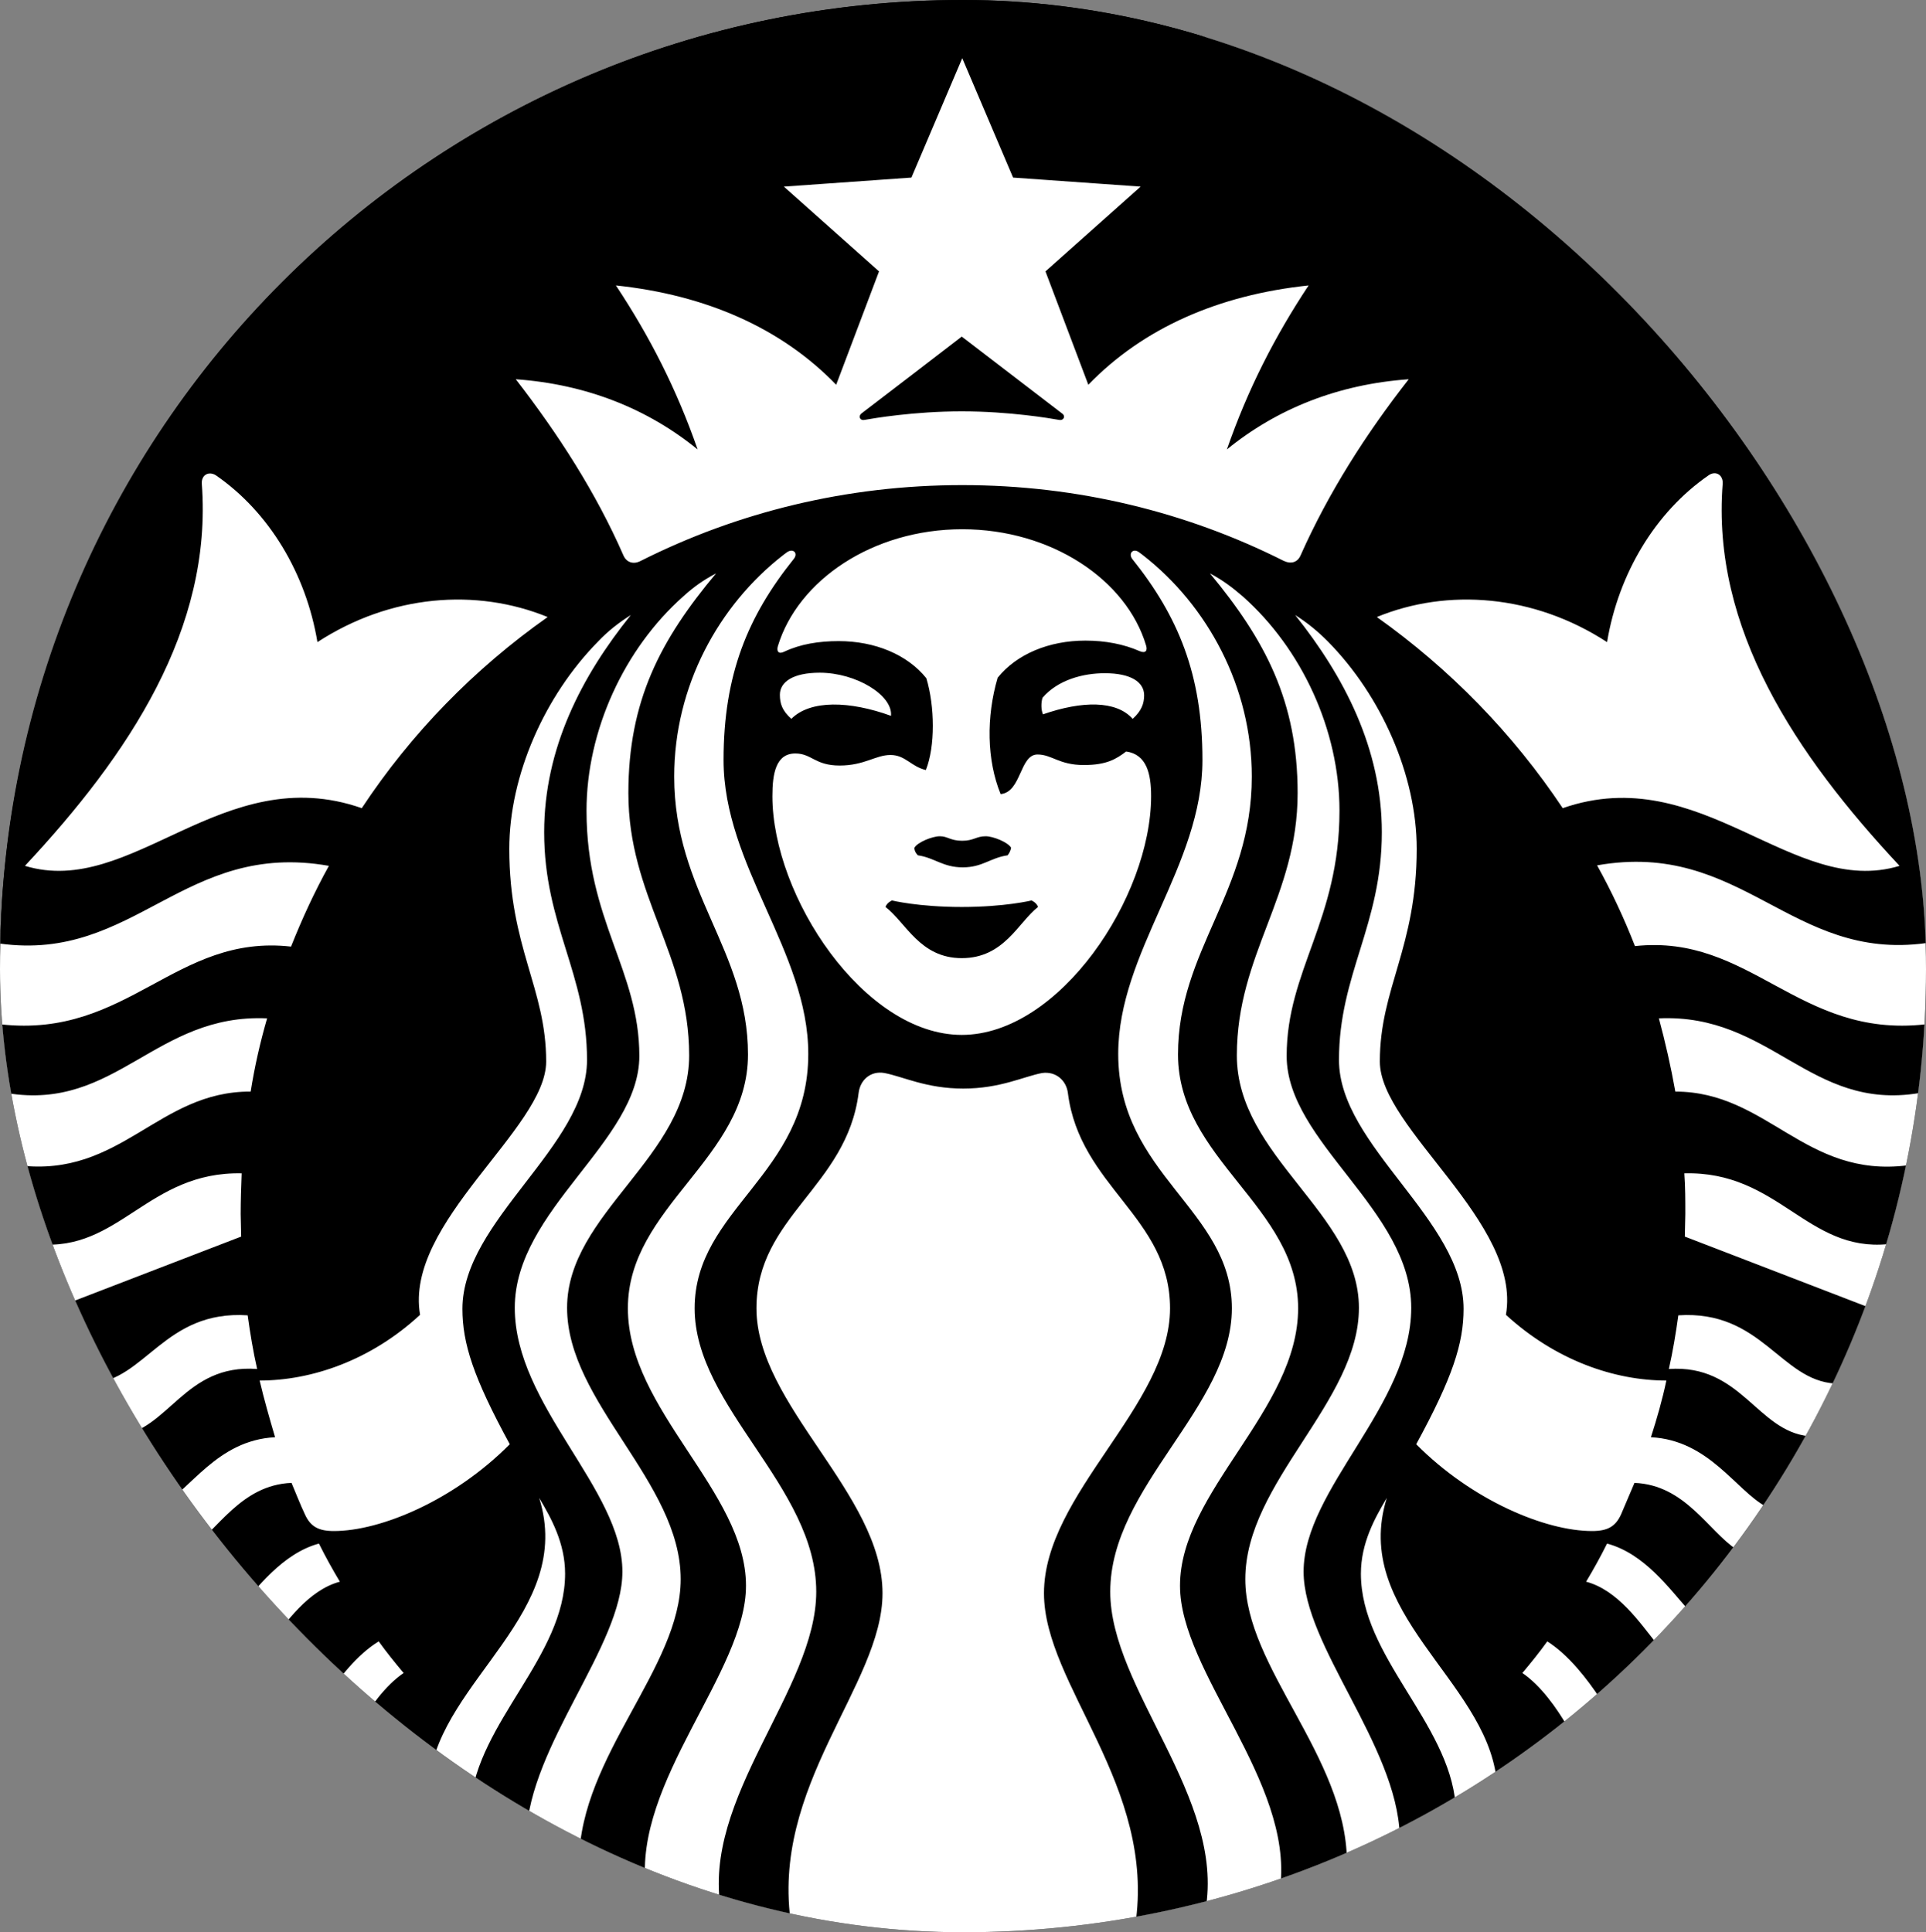 <svg width="300" height="301" viewBox="0 0 300 301" fill="none" xmlns="http://www.w3.org/2000/svg">
<rect x="0" y="0" width="300" height="301" fill="#808080" stroke="none"/>
<g clip-path="url(#clip0_278_63)">
<rect width="300" height="301" rx="150" fill="black"/>
<path d="M150 301C232.843 301 300 233.843 300 151C300 68.157 232.843 1 150 1C67.157 1 0 68.157 0 151C0 233.843 67.157 301 150 301Z" fill="white"/>
<path d="M164.942 65.408C163.622 65.173 157.257 64.079 149.806 64.079C142.354 64.079 135.99 65.173 134.67 65.408C133.894 65.564 133.661 64.782 134.204 64.392C134.748 64.001 149.806 52.435 149.806 52.435L165.408 64.392C166.028 64.782 165.718 65.564 164.942 65.408ZM138.939 140.271C138.939 140.271 138.163 140.583 137.93 141.287C141.113 143.709 143.286 149.258 149.806 149.258C156.404 149.258 158.577 143.709 161.682 141.287C161.449 140.583 160.673 140.271 160.673 140.271C160.673 140.271 156.559 141.287 149.806 141.287C143.053 141.287 138.939 140.271 138.939 140.271ZM149.884 130.972C148.021 130.972 147.633 130.268 146.391 130.268C145.226 130.268 142.898 131.206 142.432 132.066C142.432 132.535 142.665 132.925 142.975 133.238C145.614 133.629 146.856 135.113 149.961 135.113C153.066 135.113 154.23 133.629 156.947 133.238C157.257 132.847 157.413 132.456 157.49 132.066C157.025 131.206 154.696 130.268 153.532 130.268C152.057 130.268 151.669 130.972 149.884 130.972ZM299.845 159.573C299.69 163.167 299.301 166.762 298.913 170.279C281.915 173.092 275.86 157.854 258.396 158.635C259.405 162.386 260.259 166.137 260.957 170.044C275.317 170.044 281.138 183.563 297.128 181.532C296.274 185.673 295.265 189.737 294.101 193.8C281.449 195.051 277.025 182.391 262.354 182.782C262.51 184.892 262.51 187.002 262.51 189.112L262.432 192.628L290.841 203.569C289.366 207.632 287.658 211.618 285.873 215.525C277.335 215.056 274.386 204.038 261.423 204.897C261.035 207.71 260.569 210.524 259.948 213.259C271.203 212.477 273.687 222.949 281.759 223.73C279.664 227.481 277.49 231.154 275.162 234.749C270.349 232.17 266.235 224.355 257.154 223.886C258.085 220.995 258.939 218.026 259.56 215.056C251.488 215.056 242.329 211.93 234.567 204.819C237.05 190.44 214.929 175.827 214.929 165.356C214.929 153.946 220.673 147.617 220.673 132.222C220.673 120.813 215.162 108.388 206.856 99.948C205.226 98.307 203.596 96.978 201.734 95.806C209.34 105.34 215.239 116.593 215.239 129.643C215.239 144.1 208.564 151.758 208.564 165.121C208.564 178.484 227.969 190.049 227.969 203.881C227.969 209.273 226.261 214.587 220.595 224.98C229.289 233.733 240.699 238.5 247.995 238.5C250.401 238.5 251.643 237.796 252.497 235.921C253.195 234.28 253.894 232.639 254.593 230.998C262.51 231.31 266.08 238.5 270.505 241.391C268.098 244.595 265.614 247.799 262.975 250.768C260.026 247.486 256.145 242.016 250.323 240.453C249.314 242.485 248.228 244.439 247.063 246.392C252.031 247.721 255.446 252.8 258.085 256.082C255.213 259.052 252.264 261.865 249.237 264.6C247.296 261.631 244.347 257.802 241.009 255.692C239.767 257.411 238.448 259.052 237.128 260.615C240 262.568 242.484 266.085 244.114 268.898C240.543 271.79 236.895 274.446 233.092 277.025C231.229 261.631 210.427 251.159 216.016 233.342C214.153 236.468 211.979 240.375 211.979 245.142C211.979 258.036 225.64 268.273 226.727 281.089C223.933 282.808 220.983 284.371 218.034 285.934C217.568 271.868 203.053 256.395 203.053 244.829C203.053 231.935 219.819 218.963 219.819 203.725C219.819 188.487 200.414 177.937 200.414 164.496C200.414 151.133 208.642 143.397 208.642 126.283C208.642 113.701 202.743 101.042 193.583 92.915C191.953 91.508 190.401 90.336 188.461 89.32C197.076 99.713 202.122 109.247 202.122 123.548C202.122 139.646 192.652 148.632 192.652 164.418C192.652 180.203 211.669 189.034 211.669 203.725C211.669 218.416 193.972 230.841 193.972 246.002C193.972 259.755 209.573 273.509 209.806 289.841C206.391 291.326 202.898 292.732 199.405 293.983C201.423 277.494 183.803 260.458 183.803 247.017C183.803 232.326 202.199 219.667 202.199 203.803C202.199 187.94 183.493 180.594 183.493 164.262C183.493 148.007 194.981 138.942 194.981 120.969C194.981 106.981 188.072 94.321 178.06 86.507L177.439 86.038C176.507 85.335 175.731 86.194 176.352 87.054C183.493 95.963 187.296 105.027 187.296 118.39C187.296 134.879 174.179 148.242 174.179 164.183C174.179 183.016 191.876 188.408 191.876 203.803C191.876 219.198 172.937 231.545 172.937 247.955C172.937 263.115 190.867 279.995 187.762 297.577C184.191 298.515 180.543 299.297 176.818 300C180.155 278.197 162.613 262.49 162.613 248.19C162.613 232.717 182.251 218.963 182.251 203.803C182.251 189.581 168.202 184.892 166.339 170.279C166.106 168.325 164.476 166.84 162.303 167.153C159.431 167.7 155.783 169.575 150.039 169.575C144.295 169.575 140.647 167.7 137.775 167.153C135.602 166.762 133.972 168.247 133.739 170.279C131.876 184.892 117.827 189.502 117.827 203.803C117.827 218.885 137.464 232.717 137.464 248.19C137.464 262.49 119.845 278.197 123.26 300C119.534 299.297 115.886 298.515 112.316 297.577C109.211 280.073 127.141 263.194 127.141 247.955C127.141 231.545 108.202 219.198 108.202 203.803C108.202 188.33 125.899 183.016 125.899 164.183C125.899 148.242 112.704 134.879 112.704 118.39C112.704 105.027 116.507 95.963 123.648 87.054C124.347 86.194 123.571 85.335 122.561 86.038L121.94 86.507C111.928 94.321 105.019 106.903 105.019 120.969C105.019 138.942 116.507 148.007 116.507 164.262C116.507 180.516 97.801 187.94 97.801 203.803C97.801 219.667 116.197 232.326 116.197 247.017C116.197 260.458 98.655 277.494 100.595 293.983C97.025 292.732 93.609 291.404 90.194 289.841C90.427 273.509 106.028 259.755 106.028 246.002C106.028 230.841 88.331 218.494 88.331 203.725C88.331 188.955 107.348 180.203 107.348 164.418C107.348 148.632 97.878 139.646 97.878 123.548C97.878 109.169 102.846 99.713 111.539 89.32C109.599 90.336 108.047 91.43 106.417 92.915C97.257 101.042 91.358 113.78 91.358 126.283C91.358 143.397 99.586 151.133 99.586 164.496C99.586 177.859 80.181 188.408 80.181 203.725C80.181 218.963 96.947 231.935 96.947 244.829C96.947 256.395 82.51 271.79 81.966 285.934C79.017 284.449 76.145 282.808 73.273 281.089C74.36 268.273 88.021 258.036 88.021 245.142C88.021 240.375 85.847 236.468 83.984 233.342C89.573 251.159 68.771 261.709 66.908 277.025C63.105 274.446 59.457 271.79 55.886 268.898C57.516 266.085 60 262.568 62.872 260.615C61.552 259.052 60.233 257.411 58.991 255.692C55.653 257.723 52.626 261.552 50.763 264.6C47.736 261.865 44.786 259.052 41.915 256.082C44.554 252.8 47.969 247.721 52.937 246.392C51.772 244.439 50.686 242.485 49.677 240.453C43.933 242.016 39.974 247.486 37.025 250.768C34.386 247.721 31.824 244.595 29.495 241.391C33.842 238.5 37.49 231.31 45.407 230.998C46.106 232.639 46.727 234.28 47.503 235.921C48.357 237.796 49.599 238.5 52.005 238.5C59.301 238.5 70.712 233.733 79.405 224.98C73.739 214.587 72.031 209.273 72.031 203.881C72.031 190.128 91.436 178.562 91.436 165.121C91.436 151.68 84.761 144.1 84.761 129.643C84.761 116.593 90.582 105.34 98.266 95.806C96.404 96.978 94.696 98.307 93.144 99.948C84.838 108.388 79.327 120.813 79.327 132.222C79.327 147.617 85.071 153.946 85.071 165.356C85.071 175.827 62.95 190.44 65.433 204.819C57.749 211.93 48.512 215.056 40.44 215.056C41.138 218.026 41.992 220.995 42.846 223.886C33.765 224.355 29.651 232.17 24.838 234.749C22.51 231.154 20.259 227.481 18.241 223.73C26.313 222.871 28.719 212.399 40.052 213.259C39.431 210.524 38.965 207.71 38.577 204.897C25.614 204.038 22.665 215.056 14.127 215.525C12.341 211.618 10.634 207.632 9.159 203.569L37.568 192.628L37.49 189.112C37.49 187.002 37.568 184.892 37.645 182.782C23.053 182.469 18.551 195.051 5.899 193.8C4.735 189.815 3.726 185.673 2.872 181.532C18.862 183.485 24.605 169.966 39.043 170.044C39.664 166.137 40.517 162.386 41.604 158.635C24.217 157.854 18.085 173.092 1.087 170.279C0.621 166.762 0.31 163.167 0.155 159.573C19.948 161.761 27.322 145.428 45.33 147.46C47.038 143.162 48.978 138.942 51.229 134.879C28.642 130.893 21.035 149.883 0 146.991C1.94 65.408 68.305 0 149.884 0C231.462 0 297.749 65.408 300 146.913C278.965 149.805 271.358 130.815 248.771 134.801C251.022 138.864 252.962 143.006 254.67 147.382C272.678 145.428 280.129 161.761 299.845 159.573ZM85.304 96.119C74.204 91.586 60.854 92.602 49.444 100.026C47.658 89.32 41.915 79.786 33.687 74.082C32.523 73.3 31.358 74.004 31.436 75.332C33.144 97.994 20.026 117.609 3.881 134.879C20.569 139.958 34.696 118.312 56.352 125.892C64.036 114.249 73.894 104.168 85.304 96.119ZM149.884 82.443C135.912 82.443 124.269 90.414 121.164 100.651C120.931 101.433 121.242 101.98 122.173 101.511C124.657 100.339 127.529 99.87 130.634 99.87C136.3 99.87 141.345 101.98 144.295 105.653C145.614 110.029 145.692 116.28 144.217 119.953C141.889 119.406 141.035 117.609 138.706 117.609C136.378 117.609 134.67 119.25 130.789 119.25C126.908 119.25 126.442 117.374 123.881 117.374C120.854 117.374 120.31 120.5 120.31 124.017C120.31 139.646 134.593 161.214 149.806 161.214C165.019 161.214 179.301 139.724 179.301 124.017C179.301 120.5 178.603 117.531 175.42 117.062C173.868 118.234 172.393 119.172 168.823 119.172C164.942 119.172 163.855 117.531 161.604 117.531C158.81 117.531 159.12 123.392 155.86 123.704C153.687 118.39 153.609 111.67 155.395 105.574C158.344 101.902 163.389 99.792 169.056 99.792C172.16 99.792 175.032 100.339 177.516 101.433C178.448 101.823 178.758 101.355 178.525 100.573C175.498 90.336 163.777 82.443 149.884 82.443ZM172.083 104.871C168.745 104.871 164.787 105.887 162.38 108.7C162.147 109.482 162.147 110.576 162.458 111.279C168.512 109.169 173.868 109.091 176.43 111.982C177.827 110.732 178.215 109.56 178.215 108.309C178.215 106.278 176.197 104.871 172.083 104.871ZM123.26 111.982C126.21 109.013 132.342 109.169 138.784 111.513C139.094 108.309 133.351 104.793 127.684 104.793C123.571 104.793 121.475 106.2 121.475 108.231C121.475 109.638 121.863 110.732 123.26 111.982ZM219.431 59.078C208.409 59.859 198.862 63.688 191.1 70.018C194.36 60.641 198.551 52.435 203.829 44.465C189.78 45.95 178.06 51.107 169.521 59.938L162.846 42.277L177.671 29.07L157.801 27.663L149.884 9.065L141.966 27.663L122.096 29.07L136.921 42.277L130.246 59.938C121.708 51.107 109.987 45.95 95.938 44.465C101.216 52.435 105.408 60.641 108.668 70.018C100.906 63.688 91.358 59.859 80.336 59.078C86.934 67.596 92.833 76.739 97.102 86.507C97.568 87.601 98.655 87.992 99.819 87.367C114.877 79.786 131.876 75.567 149.884 75.567C167.891 75.567 184.89 79.786 199.948 87.367C201.113 87.913 202.122 87.601 202.587 86.507C206.934 76.739 212.756 67.596 219.431 59.078ZM243.415 125.892C264.994 118.39 279.198 139.958 295.886 134.879C279.741 117.609 266.546 97.916 268.331 75.332C268.409 74.004 267.245 73.222 266.08 74.082C257.853 79.786 252.109 89.32 250.323 100.026C238.913 92.602 225.485 91.586 214.463 96.119C225.796 104.168 235.653 114.249 243.415 125.892Z" fill="black"/>
</g>
<defs>
<clipPath id="clip0_278_63">
<rect width="300" height="301" rx="150" fill="white"/>
</clipPath>
</defs>
</svg>
